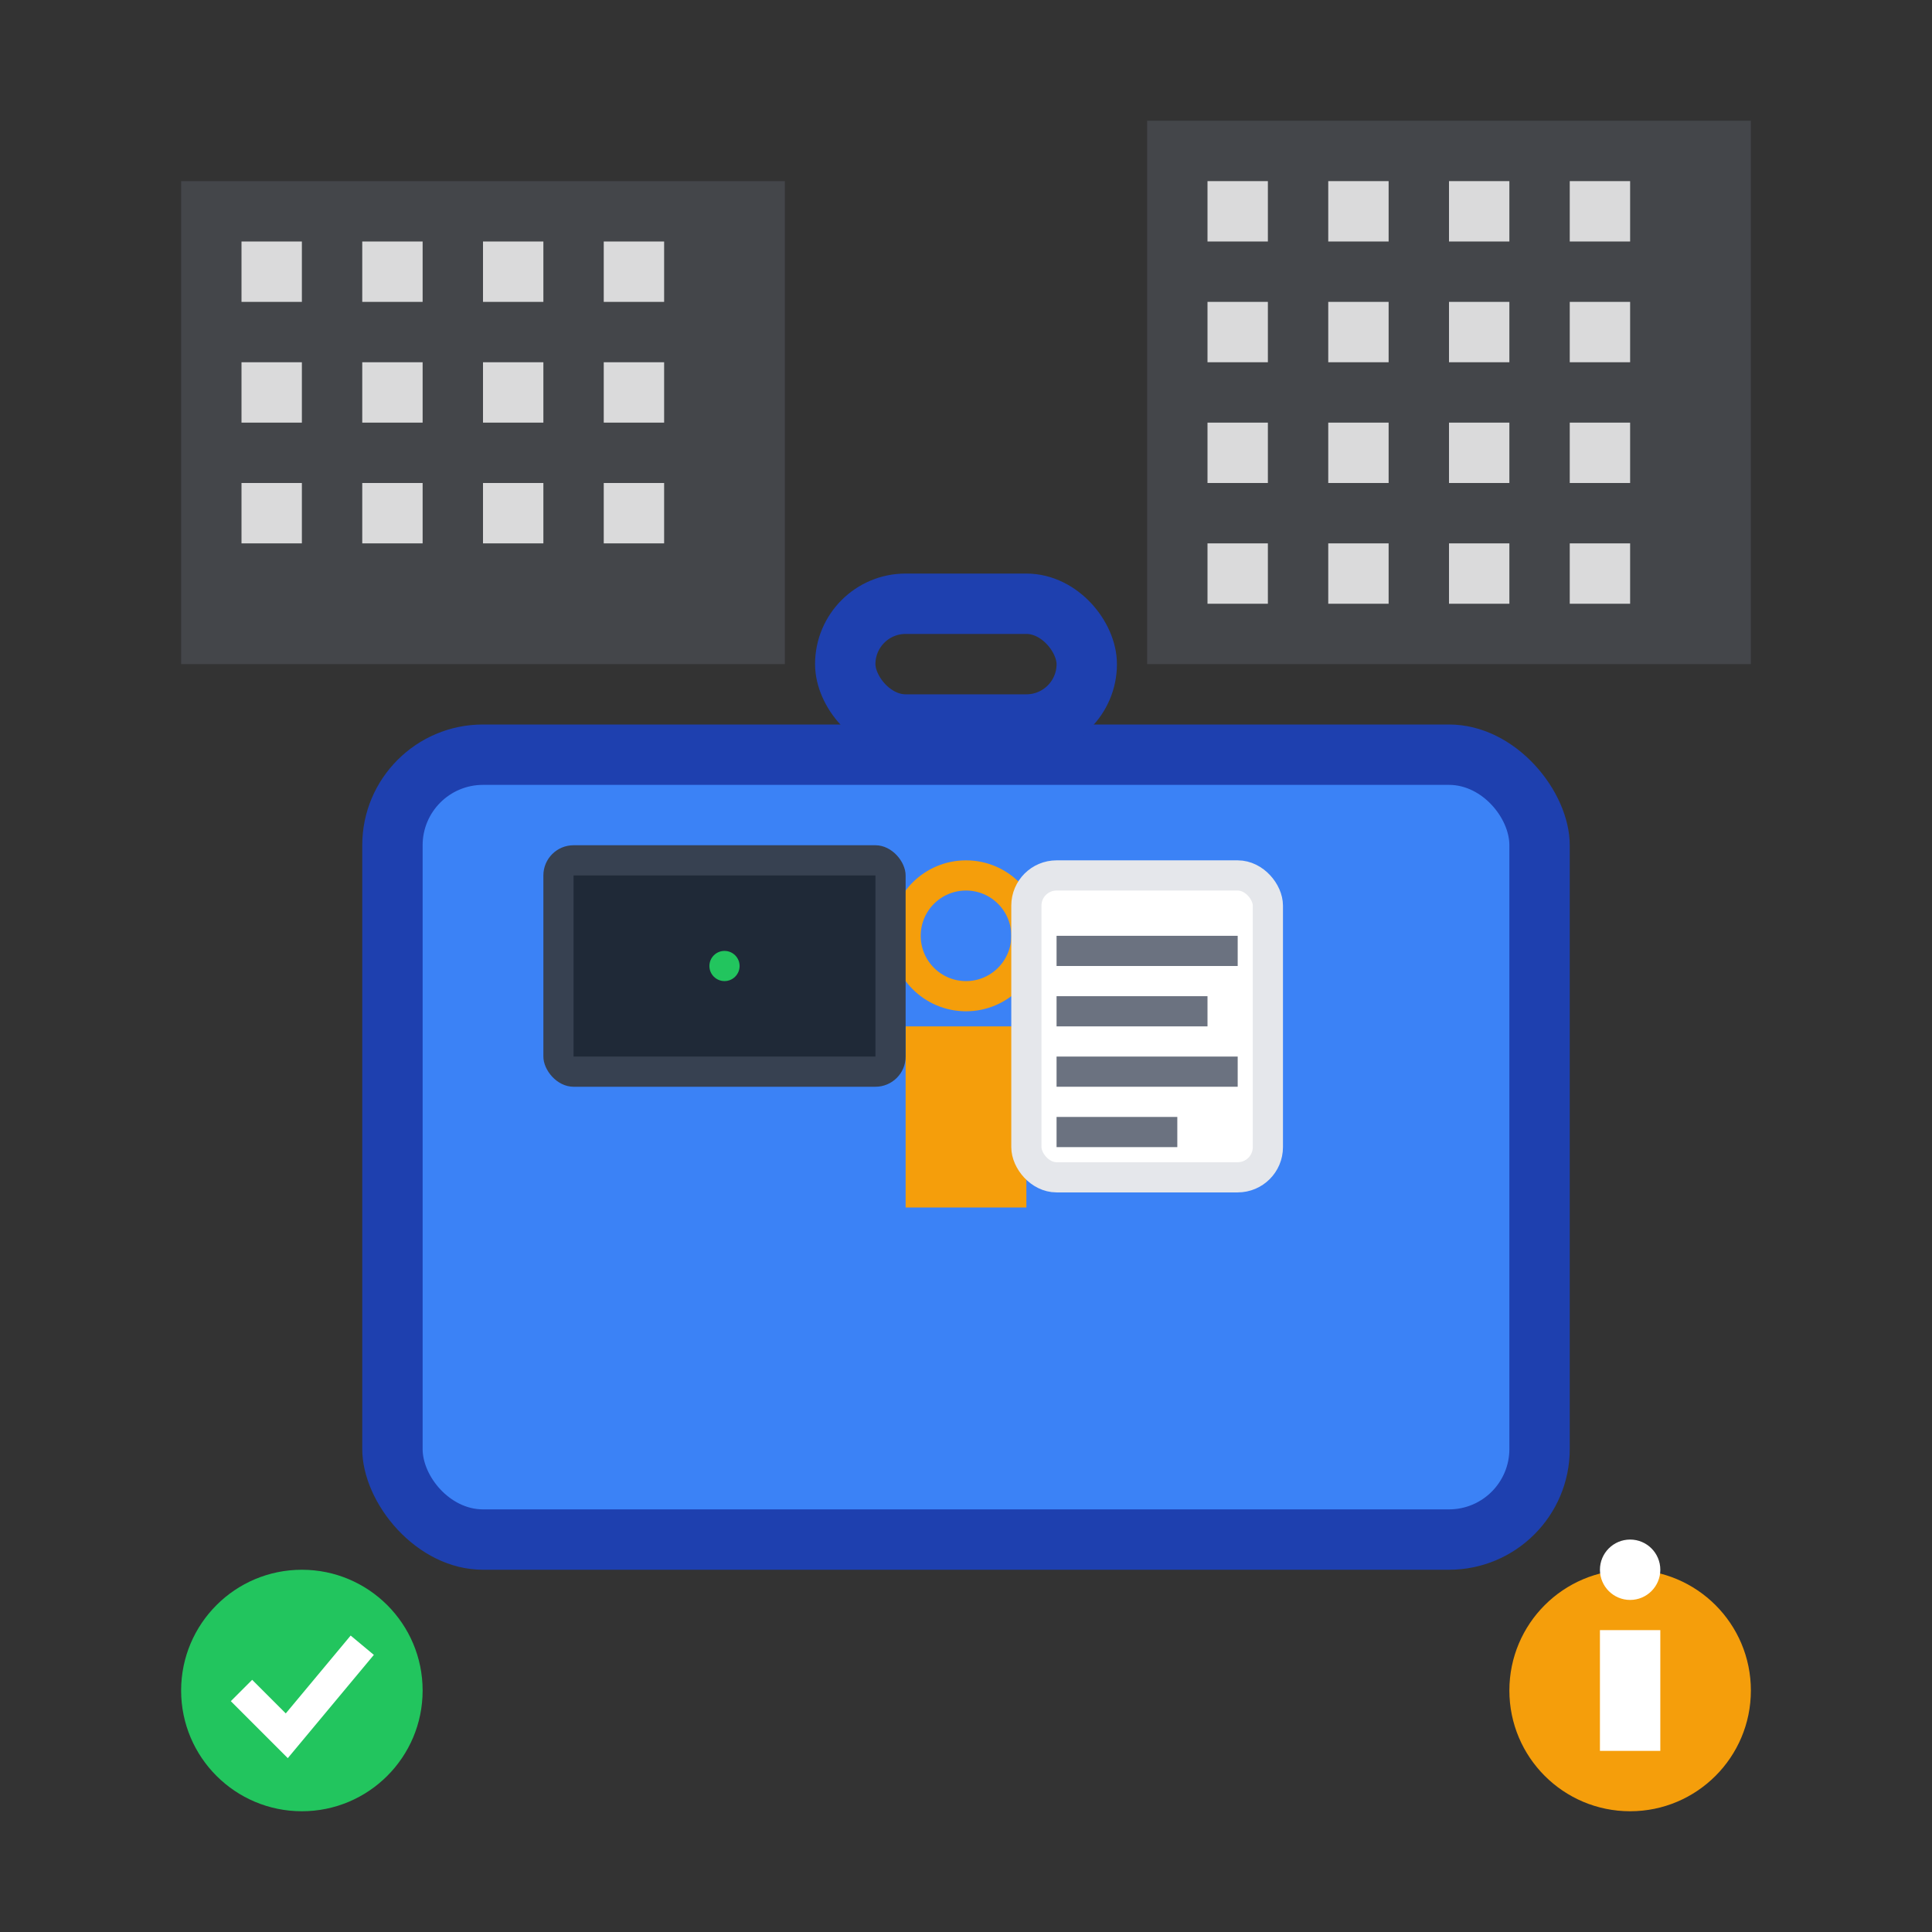 <svg width="64" height="64" viewBox="0 0 64 64" fill="none" xmlns="http://www.w3.org/2000/svg">
  <rect x="0" y="0" width="64" height="64" fill="#333333" stroke="none"/>
  <!-- Briefcase -->
  <rect x="12" y="24" width="40" height="28" rx="4" fill="#1e40af"/>
  <rect x="14" y="26" width="36" height="24" rx="2" fill="#3b82f6"/>
  
  <!-- Handle -->
  <rect x="28" y="20" width="8" height="4" rx="2" fill="none" stroke="#1e40af" stroke-width="2"/>
  
  <!-- Lock/clasp -->
  <rect x="30" y="34" width="4" height="6" fill="#f59e0b"/>
  <circle cx="32" cy="31" r="2" fill="none" stroke="#f59e0b" stroke-width="1"/>
  
  <!-- Office building in background -->
  <rect x="6" y="6" width="20" height="16" fill="#6b7280" opacity="0.3"/>
  <rect x="8" y="8" width="2" height="2" fill="white" opacity="0.8"/>
  <rect x="12" y="8" width="2" height="2" fill="white" opacity="0.8"/>
  <rect x="16" y="8" width="2" height="2" fill="white" opacity="0.8"/>
  <rect x="20" y="8" width="2" height="2" fill="white" opacity="0.8"/>
  <rect x="8" y="12" width="2" height="2" fill="white" opacity="0.8"/>
  <rect x="12" y="12" width="2" height="2" fill="white" opacity="0.8"/>
  <rect x="16" y="12" width="2" height="2" fill="white" opacity="0.8"/>
  <rect x="20" y="12" width="2" height="2" fill="white" opacity="0.8"/>
  <rect x="8" y="16" width="2" height="2" fill="white" opacity="0.8"/>
  <rect x="12" y="16" width="2" height="2" fill="white" opacity="0.8"/>
  <rect x="16" y="16" width="2" height="2" fill="white" opacity="0.8"/>
  <rect x="20" y="16" width="2" height="2" fill="white" opacity="0.8"/>
  
  <!-- Another building -->
  <rect x="38" y="4" width="20" height="18" fill="#6b7280" opacity="0.3"/>
  <rect x="40" y="6" width="2" height="2" fill="white" opacity="0.8"/>
  <rect x="44" y="6" width="2" height="2" fill="white" opacity="0.8"/>
  <rect x="48" y="6" width="2" height="2" fill="white" opacity="0.8"/>
  <rect x="52" y="6" width="2" height="2" fill="white" opacity="0.8"/>
  <rect x="40" y="10" width="2" height="2" fill="white" opacity="0.8"/>
  <rect x="44" y="10" width="2" height="2" fill="white" opacity="0.8"/>
  <rect x="48" y="10" width="2" height="2" fill="white" opacity="0.8"/>
  <rect x="52" y="10" width="2" height="2" fill="white" opacity="0.8"/>
  <rect x="40" y="14" width="2" height="2" fill="white" opacity="0.8"/>
  <rect x="44" y="14" width="2" height="2" fill="white" opacity="0.8"/>
  <rect x="48" y="14" width="2" height="2" fill="white" opacity="0.8"/>
  <rect x="52" y="14" width="2" height="2" fill="white" opacity="0.8"/>
  <rect x="40" y="18" width="2" height="2" fill="white" opacity="0.8"/>
  <rect x="44" y="18" width="2" height="2" fill="white" opacity="0.8"/>
  <rect x="48" y="18" width="2" height="2" fill="white" opacity="0.8"/>
  <rect x="52" y="18" width="2" height="2" fill="white" opacity="0.8"/>
  
  <!-- Professional tools -->
  <!-- Laptop -->
  <rect x="18" y="28" width="12" height="8" rx="1" fill="#374151"/>
  <rect x="19" y="29" width="10" height="6" fill="#1f2937"/>
  <circle cx="24" cy="32" r="0.5" fill="#22c55e"/>
  
  <!-- Documents -->
  <rect x="34" y="29" width="8" height="10" rx="1" fill="white" stroke="#e5e7eb"/>
  <rect x="35" y="31" width="6" height="1" fill="#6b7280"/>
  <rect x="35" y="33" width="5" height="1" fill="#6b7280"/>
  <rect x="35" y="35" width="6" height="1" fill="#6b7280"/>
  <rect x="35" y="37" width="4" height="1" fill="#6b7280"/>
  
  <!-- Success indicators -->
  <circle cx="10" cy="56" r="4" fill="#22c55e"/>
  <path d="M8 56 L9.5 57.5 L12 54.5" stroke="white" stroke-width="1" fill="none"/>
  
  <circle cx="54" cy="56" r="4" fill="#f59e0b"/>
  <rect x="53" y="54" width="2" height="4" fill="white"/>
  <circle cx="54" cy="52" r="1" fill="white"/>
</svg>
